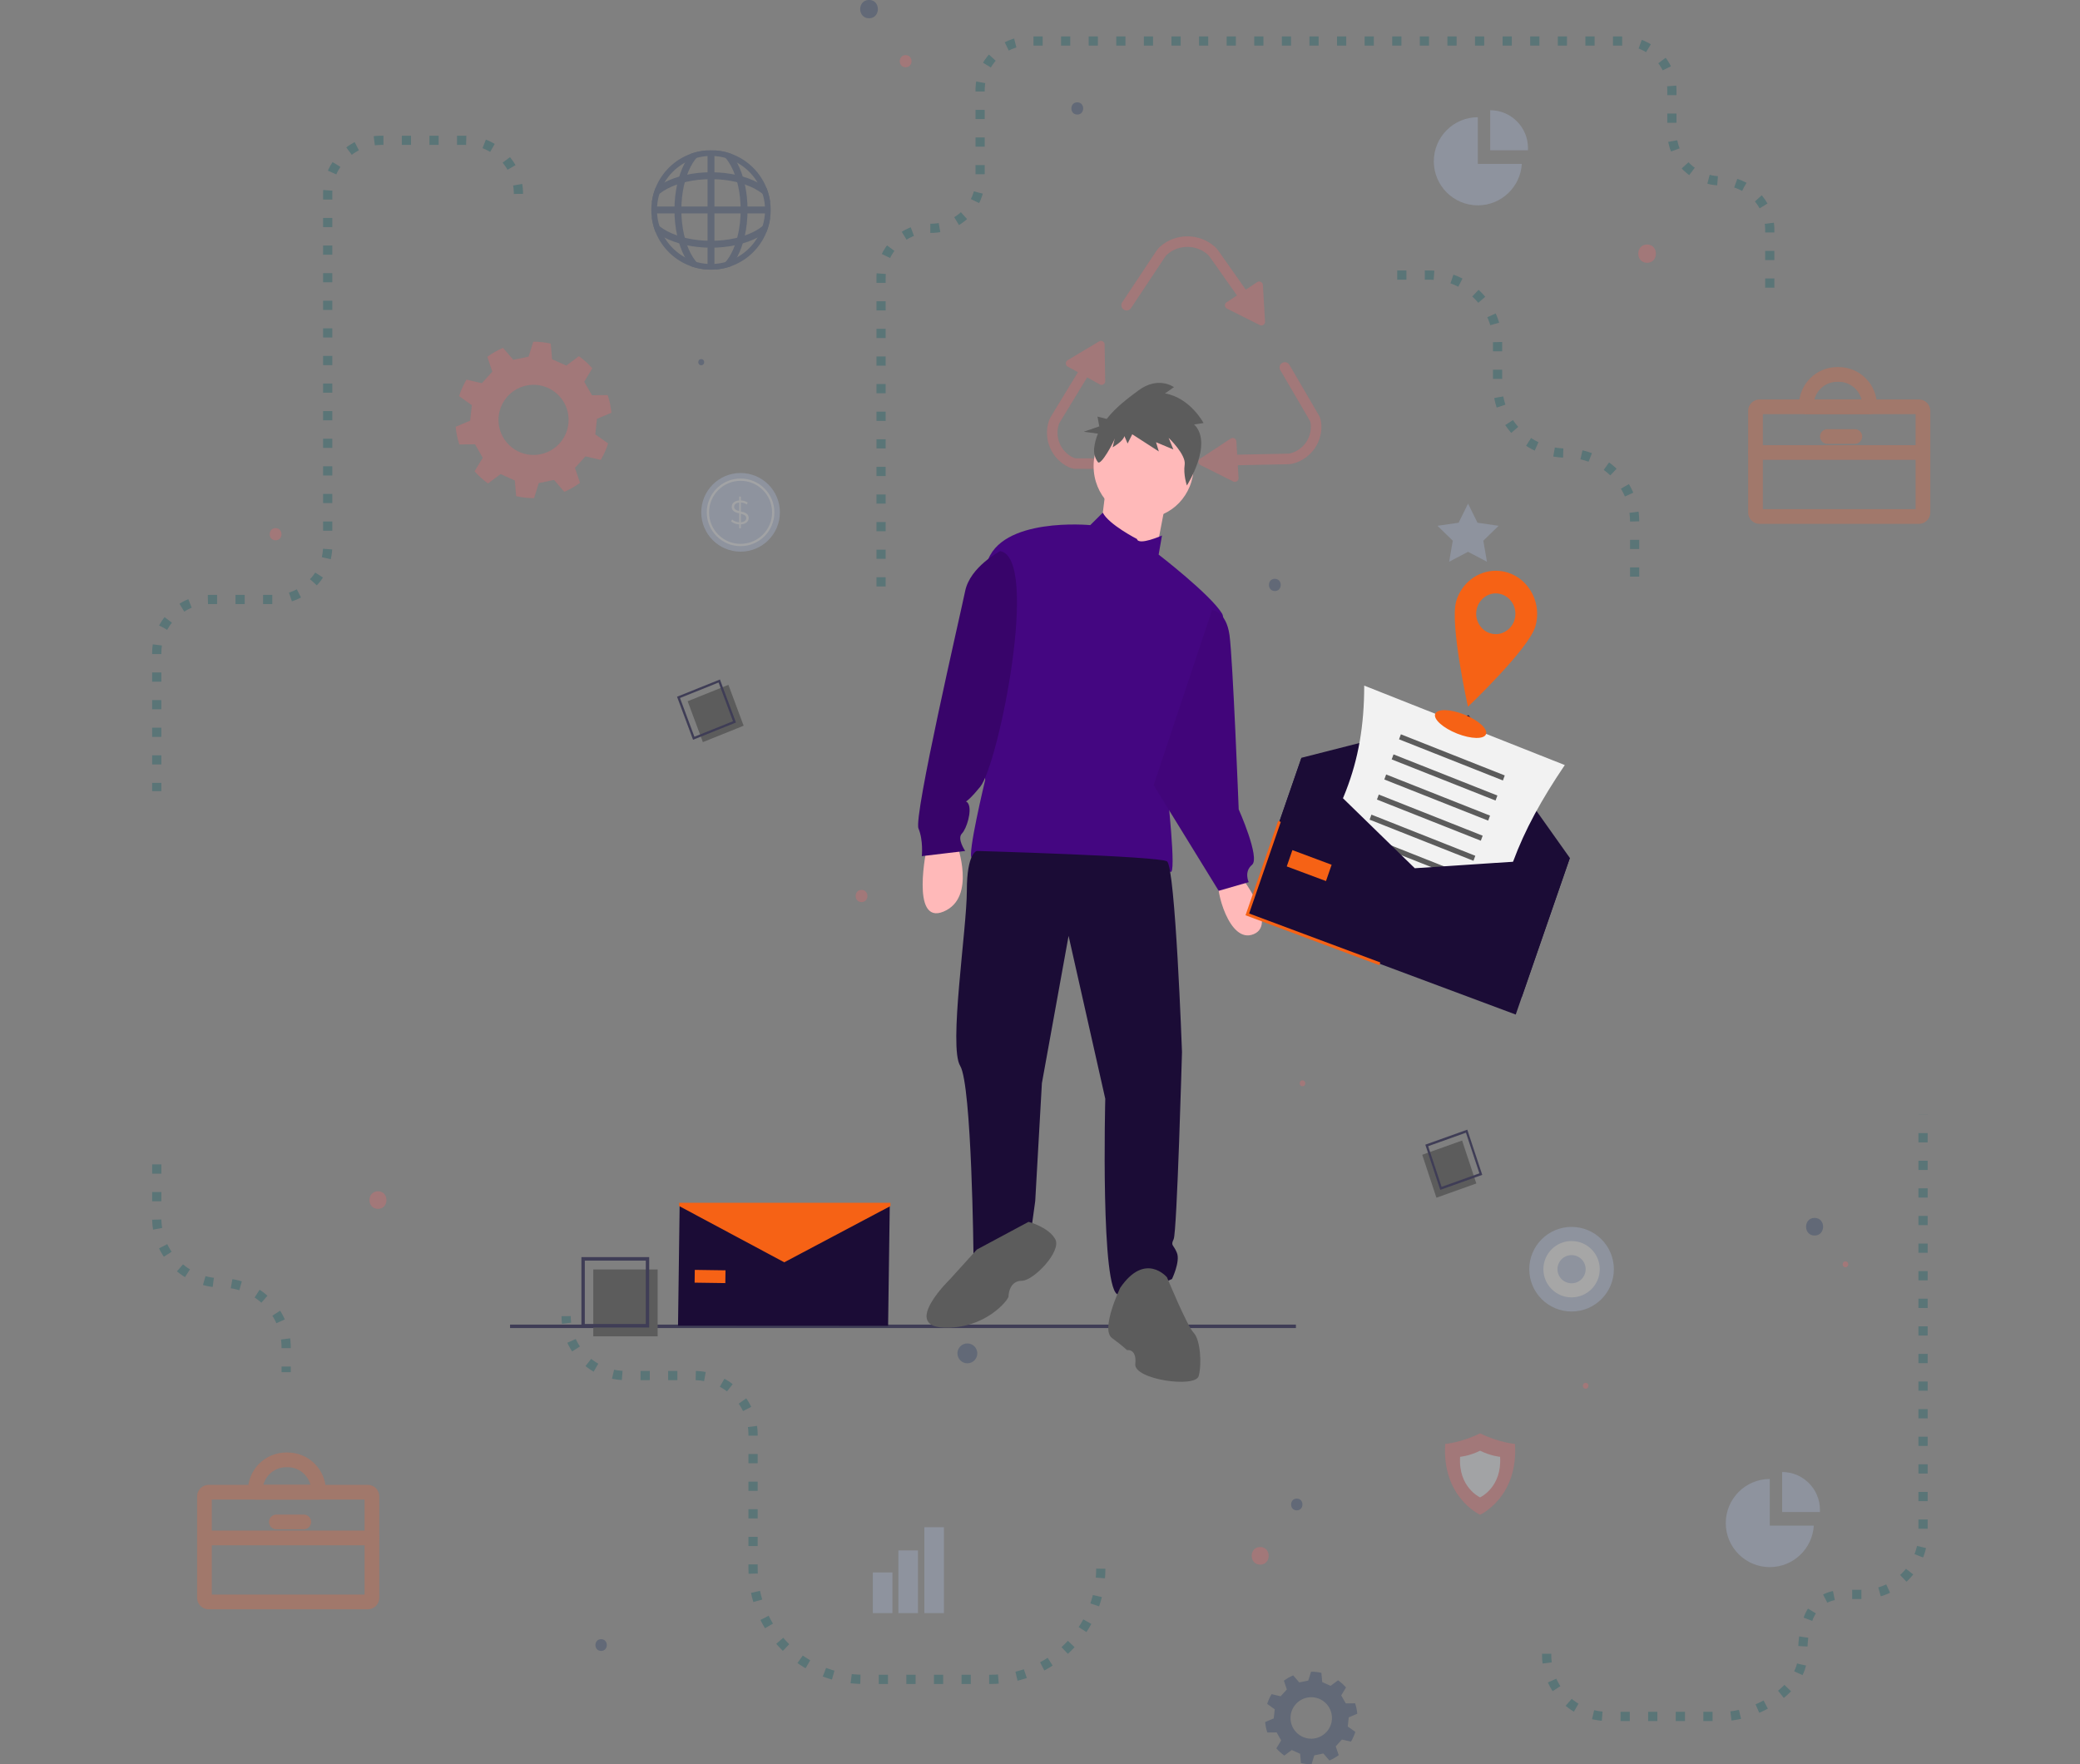 <?xml version="1.0" encoding="UTF-8" standalone="no"?>
<!DOCTYPE svg PUBLIC "-//W3C//DTD SVG 1.1//EN" "http://www.w3.org/Graphics/SVG/1.1/DTD/svg11.dtd">
<svg width="100%" height="100%" viewBox="0 0 942 799" version="1.1" xmlns="http://www.w3.org/2000/svg" xmlns:xlink="http://www.w3.org/1999/xlink" xml:space="preserve" xmlns:serif="http://www.serif.com/" style="fill-rule:evenodd;clip-rule:evenodd;stroke-miterlimit:2;">
    <rect x="0" y="0" width="942" height="799" fill="#808080" stroke="none"/>
    <g transform="matrix(2.212,0,0,2.212,-33.035,-167.932)">
        <g opacity="0.3">
            <path d="M253.429,128.574C253.592,128.329 253.747,128.144 253.902,128.009C256.278,125.939 259.851,125.954 262.213,128.042C262.35,128.164 262.491,128.327 262.642,128.542L268.186,136.402L266.059,137.803C265.578,138.12 265.621,138.838 266.135,139.096L272.859,142.467C273.374,142.725 273.975,142.329 273.941,141.754L273.499,134.246C273.464,133.672 272.821,133.349 272.339,133.666L269.996,135.21L264.412,127.294C264.163,126.94 263.913,126.655 263.648,126.421C260.475,123.614 255.673,123.594 252.479,126.376C252.177,126.639 251.897,126.966 251.626,127.375L244.698,137.801C244.367,138.299 244.503,138.971 245.001,139.302C245.499,139.633 246.171,139.497 246.502,138.999L253.429,128.574Z" style="fill:rgb(241,99,105);fill-rule:nonzero;"/>
            <path d="M285.427,162.362C285.382,161.992 285.276,161.608 285.103,161.187L278.929,150.601C278.629,150.084 277.965,149.91 277.449,150.212C276.932,150.513 276.758,151.176 277.06,151.692L283.127,162.076C283.209,162.286 283.257,162.466 283.277,162.625C283.619,165.406 281.83,168.03 279.113,168.729C278.963,168.768 278.777,168.789 278.547,168.794L268.235,169L268.074,166.276C268.041,165.701 267.397,165.378 266.916,165.695L260.635,169.832C260.153,170.149 260.196,170.868 260.712,171.126L267.435,174.497C267.95,174.755 268.55,174.359 268.517,173.784L268.362,171.163L278.591,170.959C278.993,170.951 279.341,170.908 279.655,170.826C283.42,169.857 285.901,166.218 285.427,162.362Z" style="fill:rgb(241,99,105);fill-rule:nonzero;"/>
            <path d="M234.642,169.584C232.112,168.378 230.859,165.46 231.727,162.795C231.775,162.645 231.857,162.477 231.977,162.281L237.516,153.182L240.102,154.621C240.605,154.901 241.223,154.532 241.214,153.955L241.096,146.435C241.087,145.86 240.458,145.51 239.964,145.805L233.51,149.667C233.016,149.963 233.027,150.683 233.53,150.963L235.622,152.128L230.127,161.154C229.919,161.495 229.769,161.813 229.667,162.124C228.464,165.82 230.202,169.867 233.711,171.539C234.047,171.7 234.427,171.816 234.873,171.896L247.816,171.96C248.414,171.963 248.901,171.48 248.903,170.882C248.906,170.284 248.423,169.798 247.825,169.795L235.168,169.747C234.956,169.704 234.783,169.651 234.642,169.584Z" style="fill:rgb(241,99,105);fill-rule:nonzero;"/>
            <path d="M129.785,166.349C127.319,169.445 122.807,169.971 119.697,167.492C116.602,165.014 116.088,160.506 118.563,157.41C121.023,154.303 125.54,153.788 128.639,156.258C131.753,158.73 132.257,163.251 129.785,166.349ZM139.838,158.555C139.712,157.952 139.547,157.364 139.353,156.793L136.14,156.836L134.554,154.074L136.205,151.317C135.386,150.381 134.463,149.55 133.459,148.834L130.884,150.761L127.975,149.463L127.69,146.258C126.533,145.997 125.334,145.86 124.117,145.867L123.151,148.938L120.027,149.574L117.927,147.133C116.77,147.624 115.691,148.24 114.705,148.965L115.729,152.015L113.579,154.369L110.449,153.636C109.815,154.692 109.3,155.822 108.923,157.009L111.539,158.873L111.188,162.038L108.225,163.287C108.281,163.919 108.371,164.559 108.507,165.201C108.634,165.787 108.791,166.355 108.973,166.911L112.189,166.877L113.767,169.644L112.1,172.398C112.921,173.334 113.843,174.176 114.848,174.895L117.429,172.976L120.335,174.283L120.608,177.491C121.802,177.762 123.036,177.905 124.29,177.895L125.247,174.819L128.368,174.17L130.473,176.605C131.628,176.109 132.704,175.488 133.689,174.76L132.656,171.714L134.796,169.35L137.927,170.075C138.56,169.013 139.073,167.881 139.445,166.696L136.818,164.844L137.157,161.671L140.121,160.417C140.061,159.797 139.971,159.174 139.838,158.555Z" style="fill:rgb(241,99,105);fill-rule:nonzero;"/>
            <path d="M349.61,193.964L349.61,182.703C349.61,174.954 343.328,168.673 335.58,168.673C327.832,168.673 321.549,162.392 321.549,154.643L321.549,146.263C321.549,138.514 315.268,132.233 307.52,132.233L297.865,132.233" style="fill:none;stroke:rgb(1,90,98);stroke-width:1.88px;stroke-dasharray:1.88,3.77;"/>
            <path d="M407.803,181.663L375.196,181.663C374.731,181.663 374.355,181.287 374.355,180.823L374.355,160.038C374.355,159.574 374.731,159.198 375.196,159.198L407.803,159.198C408.267,159.198 408.644,159.574 408.644,160.038L408.644,180.823C408.644,181.287 408.267,181.663 407.803,181.663Z" style="fill:none;stroke:rgb(239,100,58);stroke-width:3.01px;stroke-linecap:round;stroke-linejoin:round;"/>
            <path d="M374.355,168.558L408.644,168.558" style="fill:none;stroke:rgb(239,100,58);stroke-width:3.01px;stroke-linecap:round;stroke-linejoin:round;"/>
            <path d="M389.074,165.282L394.691,165.282" style="fill:none;stroke:rgb(239,100,58);stroke-width:3.01px;stroke-linecap:round;stroke-linejoin:round;"/>
            <path d="M391.377,152.573L391.092,152.573C387.591,152.573 384.754,155.411 384.754,158.911L384.754,159.198L397.715,159.198L397.715,158.911C397.715,155.411 394.878,152.573 391.377,152.573Z" style="fill:none;stroke:rgb(239,100,58);stroke-width:3.01px;stroke-linecap:round;stroke-linejoin:round;"/>
            <path d="M377.279,134.808L377.279,122.967C377.279,117.431 372.791,112.944 367.255,112.944C361.72,112.944 357.233,108.457 357.233,102.922L357.233,94.338C357.233,88.803 352.746,84.315 347.211,84.315L225.626,84.315C220.09,84.315 215.603,88.803 215.603,94.338L215.603,112.635C215.603,118.171 211.116,122.658 205.58,122.658L205.349,122.658C199.814,122.658 195.326,127.145 195.326,132.68L195.326,197.81" style="fill:none;stroke:rgb(1,90,98);stroke-width:1.88px;stroke-dasharray:1.88,3.77;"/>
            <path d="M121.083,115.604C121.083,109.551 116.176,104.644 110.124,104.644L92.986,104.644C86.933,104.644 82.026,109.551 82.026,115.604L82.026,187.685C82.026,193.738 77.119,198.644 71.067,198.644L57.986,198.644C51.933,198.644 47.026,203.551 47.026,209.604L47.026,237.877" style="fill:none;stroke:rgb(1,90,98);stroke-width:1.88px;stroke-dasharray:1.88,3.77;"/>
            <path d="M192.86,79.659C195.273,79.659 195.277,75.909 192.86,75.909C190.447,75.909 190.443,79.659 192.86,79.659Z" style="fill:rgb(28,52,97);fill-rule:nonzero;"/>
            <path d="M200.36,89.696C201.968,89.696 201.971,87.196 200.36,87.196C198.752,87.196 198.749,89.696 200.36,89.696Z" style="fill:rgb(241,99,105);fill-rule:nonzero;"/>
            <path d="M71.36,186.534C72.968,186.534 72.971,184.034 71.36,184.034C69.751,184.034 69.748,186.534 71.36,186.534Z" style="fill:rgb(241,99,105);fill-rule:nonzero;"/>
            <path d="M352.16,129.721C354.573,129.721 354.577,125.972 352.16,125.972C349.748,125.972 349.743,129.721 352.16,129.721Z" style="fill:rgb(241,99,105);fill-rule:nonzero;"/>
            <path d="M275.942,196.915C277.55,196.915 277.553,194.415 275.942,194.415C274.334,194.415 274.331,196.915 275.942,196.915Z" style="fill:rgb(28,52,97);fill-rule:nonzero;"/>
            <path d="M235.497,99.368C237.106,99.368 237.109,96.868 235.497,96.868C233.888,96.868 233.886,99.368 235.497,99.368Z" style="fill:rgb(28,52,97);fill-rule:nonzero;"/>
            <path d="M191.326,260.6C192.935,260.6 192.938,258.1 191.326,258.1C189.717,258.1 189.715,260.6 191.326,260.6Z" style="fill:rgb(241,99,105);fill-rule:nonzero;"/>
            <path d="M158.505,150.689C159.31,150.689 159.311,149.439 158.505,149.439C157.701,149.439 157.7,150.689 158.505,150.689Z" style="fill:rgb(28,52,97);fill-rule:nonzero;"/>
            <path d="M174.614,180.805C174.614,185.253 171.008,188.859 166.56,188.859C162.111,188.859 158.505,185.253 158.505,180.805C158.505,176.357 162.111,172.751 166.56,172.751C171.008,172.751 174.614,176.357 174.614,180.805Z" style="fill:rgb(174,191,227);fill-rule:nonzero;"/>
            <path d="M173.248,180.805C173.248,184.499 170.254,187.493 166.56,187.493C162.866,187.493 159.872,184.499 159.872,180.805C159.872,177.111 162.866,174.117 166.56,174.117C170.254,174.117 173.248,177.111 173.248,180.805Z" style="fill:none;stroke:rgb(240,244,251);stroke-width:0.47px;"/>
            <path d="M168.222,181.957C168.222,181.032 167.401,180.812 166.621,180.625L166.621,178.797C167.021,178.817 167.463,178.949 167.849,179.197L168.022,178.79C167.656,178.535 167.138,178.383 166.621,178.362L166.621,177.575L166.276,177.575L166.276,178.369C165.22,178.452 164.744,179.024 164.744,179.687C164.744,180.598 165.517,180.832 166.276,181.019L166.276,182.833C165.696,182.799 165.144,182.564 164.827,182.254L164.627,182.647C164.965,182.992 165.6,183.24 166.276,183.275L166.276,184.061L166.621,184.061L166.621,183.268C167.718,183.206 168.222,182.626 168.222,181.957ZM165.248,179.673C165.248,179.238 165.565,178.873 166.276,178.811L166.276,180.536C165.71,180.391 165.248,180.197 165.248,179.673ZM166.621,182.833L166.621,181.108C167.214,181.253 167.718,181.439 167.718,181.985C167.718,182.426 167.38,182.778 166.621,182.833Z" style="fill:rgb(240,244,251);fill-rule:nonzero;"/>
            <path d="M326.515,109.467C326.236,114.201 322.306,117.959 317.508,117.959C312.527,117.959 308.49,113.922 308.49,108.941C308.49,103.959 312.527,99.913 317.508,99.913L317.508,109.467L326.515,109.467Z" style="fill:rgb(174,191,227);fill-rule:nonzero;"/>
            <path d="M327.778,106.235C327.778,106.391 327.778,106.539 327.769,106.686L320.034,106.686L320.034,98.481C324.312,98.481 327.778,101.956 327.778,106.235Z" style="fill:rgb(174,191,227);fill-rule:nonzero;"/>
            <path d="M315.503,179.008L317.438,182.93L321.766,183.558L318.634,186.611L319.374,190.922L315.503,188.887L311.631,190.922L312.371,186.611L309.239,183.558L313.567,182.93L315.503,179.008Z" style="fill:rgb(174,191,227);fill-rule:nonzero;"/>
            <g>
                <clipPath id="_clip1">
                    <path d="M172.725,118.906C172.725,125.654 167.254,131.125 160.505,131.125C153.757,131.125 148.286,125.654 148.286,118.906C148.286,112.157 153.757,106.686 160.505,106.686C167.254,106.686 172.725,112.157 172.725,118.906Z"/>
                </clipPath>
                <g clip-path="url(#_clip1)">
                    <path d="M172.273,118.906C172.273,125.404 167.005,130.673 160.505,130.673C154.007,130.673 148.739,125.404 148.739,118.906C148.739,112.407 154.007,107.139 160.505,107.139C167.005,107.139 172.273,112.407 172.273,118.906Z" style="fill:none;stroke:rgb(28,52,97);stroke-width:1.41px;"/>
                    <path d="M173.67,118.906C173.67,122.781 167.776,125.922 160.505,125.922C153.235,125.922 147.342,122.781 147.342,118.906C147.342,115.031 153.235,111.889 160.505,111.889C167.776,111.889 173.67,115.031 173.67,118.906Z" style="fill:none;stroke:rgb(28,52,97);stroke-width:1.41px;"/>
                    <path d="M160.505,131.907C156.763,131.907 153.729,126.086 153.729,118.906C153.729,111.725 156.763,105.904 160.505,105.904C164.248,105.904 167.282,111.725 167.282,118.906C167.282,126.086 164.248,131.907 160.505,131.907Z" style="fill:none;stroke:rgb(28,52,97);stroke-width:1.41px;"/>
                    <path d="M160.505,107.139L160.505,130.673" style="fill:none;stroke:rgb(28,52,97);stroke-width:1.41px;"/>
                    <path d="M148.739,118.906L172.273,118.906" style="fill:none;stroke:rgb(28,52,97);stroke-width:1.41px;"/>
                </g>
            </g>
        </g>
    </g>
    <g transform="matrix(2.129,0,0,2.129,-38.939,-133.826)">
        <g opacity="0.3">
            <path d="M224.069,348.61C222.902,348.61 221.957,349.555 221.957,350.722C221.957,351.889 222.902,352.835 224.069,352.835C225.236,352.835 226.182,351.889 226.182,350.722C226.182,349.555 225.236,348.61 224.069,348.61Z" style="fill:rgb(28,52,97);fill-rule:nonzero;"/>
            <g transform="matrix(1.039,0,0,1.039,64.875,273.632)">
                <path d="M326.515,109.467C326.236,114.201 322.306,117.959 317.508,117.959C312.527,117.959 308.49,113.922 308.49,108.941C308.49,103.959 312.527,99.913 317.508,99.913L317.508,109.467L326.515,109.467Z" style="fill:rgb(174,191,227);fill-rule:nonzero;"/>
            </g>
            <g transform="matrix(1.039,0,0,1.039,64.875,273.632)">
                <path d="M327.778,106.235C327.778,106.391 327.778,106.539 327.769,106.686L320.034,106.686L320.034,98.481C324.312,98.481 327.778,101.956 327.778,106.235Z" style="fill:rgb(174,191,227);fill-rule:nonzero;"/>
            </g>
            <path d="M300.665,431.019C299.15,432.921 296.378,433.244 294.466,431.721C292.565,430.199 292.249,427.429 293.769,425.527C295.281,423.618 298.056,423.303 299.961,424.819C301.874,426.339 302.183,429.115 300.665,431.019ZM306.84,426.23C306.763,425.86 306.662,425.499 306.543,425.148L304.569,425.175L303.594,423.477L304.609,421.784C304.106,421.209 303.539,420.698 302.922,420.259L301.34,421.442L299.552,420.644L299.378,418.676C298.667,418.515 297.93,418.431 297.182,418.435L296.589,420.322L294.67,420.713L293.379,419.214C292.669,419.514 292.005,419.893 291.4,420.339L292.029,422.213L290.708,423.659L288.785,423.209C288.395,423.857 288.079,424.552 287.847,425.281L289.455,426.426L289.239,428.371L287.419,429.138C287.453,429.526 287.508,429.92 287.591,430.314C287.671,430.674 287.766,431.023 287.879,431.364L289.854,431.344L290.823,433.044L289.799,434.735C290.303,435.31 290.87,435.828 291.487,436.269L293.073,435.091L294.859,435.893L295.026,437.864C295.759,438.03 296.518,438.119 297.289,438.112L297.877,436.222L299.794,435.824L301.087,437.32C301.797,437.015 302.458,436.634 303.062,436.186L302.428,434.315L303.743,432.863L305.667,433.308C306.055,432.656 306.371,431.961 306.599,431.232L304.985,430.095L305.194,428.145L307.014,427.375C306.978,426.994 306.922,426.611 306.84,426.23Z" style="fill:rgb(28,52,97);fill-rule:nonzero;"/>
            <path d="M252.452,396.533C252.452,409.53 241.916,420.066 228.919,420.066L202.016,420.066C189.019,420.066 178.483,409.53 178.483,396.533L178.483,368.053C178.483,361.084 172.833,355.434 165.864,355.434L151.343,355.434C144.374,355.434 138.725,349.784 138.725,342.815" style="fill:none;stroke:rgb(1,90,98);stroke-width:1.96px;stroke-dasharray:1.96,3.91;"/>
            <path d="M347.302,414.615L347.302,414.973C347.302,422.139 353.111,427.948 360.277,427.948L384.781,427.948C391.946,427.948 401.755,422.139 401.755,414.973C401.755,407.807 403.565,401.998 410.73,401.998L414.387,401.998C421.553,401.998 427.363,396.189 427.363,389.023L427.363,299.948" style="fill:none;stroke:rgb(1,90,98);stroke-width:1.96px;stroke-dasharray:1.96,3.91;"/>
            <path d="M98.693,319.992C101.106,319.992 101.11,316.242 98.693,316.242C96.28,316.242 96.276,319.992 98.693,319.992Z" style="fill:rgb(241,99,105);fill-rule:nonzero;"/>
            <path d="M295.36,293.909C296.165,293.909 296.166,292.659 295.36,292.659C294.555,292.659 294.554,293.909 295.36,293.909Z" style="fill:rgb(241,99,105);fill-rule:nonzero;"/>
            <path d="M355.592,358.242C356.397,358.242 356.398,356.992 355.592,356.992C354.788,356.992 354.787,358.242 355.592,358.242Z" style="fill:rgb(241,99,105);fill-rule:nonzero;"/>
            <path d="M294.143,384.113C295.752,384.113 295.755,381.613 294.143,381.613C292.535,381.613 292.532,384.113 294.143,384.113Z" style="fill:rgb(28,52,97);fill-rule:nonzero;"/>
            <path d="M186.36,321.076C187.164,321.076 187.166,319.826 186.36,319.826C185.556,319.826 185.554,321.076 186.36,321.076Z" style="fill:rgb(241,99,105);fill-rule:nonzero;"/>
            <path d="M404.291,325.659C406.704,325.659 406.708,321.909 404.291,321.909C401.878,321.909 401.874,325.659 404.291,325.659Z" style="fill:rgb(28,52,97);fill-rule:nonzero;"/>
            <path d="M410.86,332.409C411.665,332.409 411.666,331.159 410.86,331.159C410.055,331.159 410.054,332.409 410.86,332.409Z" style="fill:rgb(241,99,105);fill-rule:nonzero;"/>
            <path d="M286.36,395.659C288.773,395.659 288.777,391.909 286.36,391.909C283.947,391.909 283.943,395.659 286.36,395.659Z" style="fill:rgb(241,99,105);fill-rule:nonzero;"/>
            <path d="M177.86,333.659C180.273,333.659 180.277,329.909 177.86,329.909C175.447,329.909 175.443,333.659 177.86,333.659Z" style="fill:rgb(28,52,97);fill-rule:nonzero;"/>
            <path d="M146.161,414.016C147.77,414.016 147.773,411.516 146.161,411.516C144.553,411.516 144.55,414.016 146.161,414.016Z" style="fill:rgb(28,52,97);fill-rule:nonzero;"/>
            <rect x="209.397" y="392.633" width="4.173" height="13.342" style="fill:rgb(174,191,227);fill-rule:nonzero;"/>
            <rect x="203.955" y="397.322" width="4.174" height="8.653" style="fill:rgb(174,191,227);fill-rule:nonzero;"/>
            <rect x="214.916" y="387.701" width="4.173" height="18.274" style="fill:rgb(174,191,227);fill-rule:nonzero;"/>
            <path d="M51.634,310.536L51.634,321.971C51.634,329.573 57.797,335.736 65.399,335.736C73.001,335.736 79.164,341.898 79.164,349.501L79.164,354.726" style="fill:none;stroke:rgb(1,90,98);stroke-width:1.96px;stroke-dasharray:1.96,3.91;"/>
            <path d="M361.596,332.821C361.596,337.792 357.566,341.821 352.596,341.821C347.626,341.821 343.596,337.792 343.596,332.821C343.596,327.85 347.626,323.821 352.596,323.821C357.566,323.821 361.596,327.85 361.596,332.821Z" style="fill:rgb(174,191,227);fill-rule:nonzero;"/>
            <path d="M358.589,332.821C358.589,336.131 355.906,338.814 352.596,338.814C349.286,338.814 346.603,336.131 346.603,332.821C346.603,329.512 349.286,326.828 352.596,326.828C355.906,326.828 358.589,329.512 358.589,332.821Z" style="fill:white;fill-rule:nonzero;"/>
            <path d="M355.592,332.821C355.592,334.476 354.251,335.818 352.596,335.818C350.941,335.818 349.599,334.476 349.599,332.821C349.599,331.166 350.941,329.825 352.596,329.825C354.251,329.825 355.592,331.166 355.592,332.821Z" style="fill:rgb(174,191,227);fill-rule:nonzero;"/>
            <path d="M340.563,369.984C340.563,369.984 337.235,369.734 333.14,367.733L333.14,367.732L333.138,367.732L333.137,367.733C329.043,369.734 325.714,369.984 325.714,369.984C324.986,381.225 332.95,384.97 333.137,385.055L333.137,385.057C333.137,385.057 333.137,385.056 333.138,385.056C333.14,385.056 333.14,385.057 333.14,385.057L333.14,385.055C333.328,384.97 341.292,381.225 340.563,369.984Z" style="fill:rgb(241,99,105);fill-rule:nonzero;"/>
            <path d="M337.392,372.722C337.392,372.722 335.486,372.579 333.14,371.432L333.14,371.431C333.139,371.432 333.139,371.432 333.138,371.432L333.137,371.432C330.792,372.579 328.885,372.722 328.885,372.722C328.468,379.162 333.031,381.306 333.137,381.356L333.137,381.357C333.137,381.357 333.138,381.357 333.138,381.356C333.139,381.357 333.14,381.357 333.14,381.357L333.14,381.356C333.247,381.306 337.809,379.162 337.392,372.722Z" style="fill:rgb(240,244,251);fill-rule:nonzero;"/>
            <g transform="matrix(1.039,0,0,1.039,-327.172,214.849)">
                <path d="M407.803,181.663L375.196,181.663C374.731,181.663 374.355,181.287 374.355,180.823L374.355,160.038C374.355,159.574 374.731,159.198 375.196,159.198L407.803,159.198C408.267,159.198 408.644,159.574 408.644,160.038L408.644,180.823C408.644,181.287 408.267,181.663 407.803,181.663Z" style="fill:none;stroke:rgb(239,100,58);stroke-width:3.01px;stroke-linecap:round;stroke-linejoin:round;"/>
            </g>
            <g transform="matrix(1.039,0,0,1.039,-327.172,214.849)">
                <path d="M374.355,168.558L408.644,168.558" style="fill:none;stroke:rgb(239,100,58);stroke-width:3.01px;stroke-linecap:round;stroke-linejoin:round;"/>
            </g>
            <g transform="matrix(1.039,0,0,1.039,-327.172,214.849)">
                <path d="M389.074,165.282L394.691,165.282" style="fill:none;stroke:rgb(239,100,58);stroke-width:3.01px;stroke-linecap:round;stroke-linejoin:round;"/>
            </g>
            <g transform="matrix(1.039,0,0,1.039,-327.172,214.849)">
                <path d="M391.377,152.573L391.092,152.573C387.591,152.573 384.754,155.411 384.754,158.911L384.754,159.198L397.715,159.198L397.715,158.911C397.715,155.411 394.878,152.573 391.377,152.573Z" style="fill:none;stroke:rgb(239,100,58);stroke-width:3.01px;stroke-linecap:round;stroke-linejoin:round;"/>
            </g>
        </g>
    </g>
    <g id="SMSC" transform="matrix(0.64,0,0,0.665,165.714,173.389)">
        <rect x="102.002" y="641.27" width="556.108" height="2.361" style="fill:rgb(63,61,86);"/>
        <g transform="matrix(1,0,0,1,-143.54,-109.886)">
            <path d="M540.457,426.261C540.457,426.261 528.655,479.37 552.259,469.929C575.863,460.487 561.7,423.901 561.7,423.901L540.457,426.261Z" style="fill:rgb(255,185,185);fill-rule:nonzero;"/>
        </g>
        <g transform="matrix(1,0,0,1,-143.54,-109.886)">
            <path d="M761.154,443.964C761.154,443.964 789.479,478.19 771.776,485.271C754.073,492.353 744.631,453.406 746.992,449.865C749.352,446.325 761.154,443.964 761.154,443.964Z" style="fill:rgb(255,185,185);fill-rule:nonzero;"/>
        </g>
        <circle cx="550.343" cy="56.731" r="35.406" style="fill:rgb(255,185,185);"/>
        <path d="M523.789,70.304L519.068,106.89L558.014,121.052L566.276,79.745L523.789,70.304Z" style="fill:rgb(255,185,185);fill-rule:nonzero;"/>
        <g transform="matrix(1,0,0,1,-143.54,-109.886)">
            <path d="M689.162,216.186C689.162,216.186 669.155,206.309 664.996,198.265L656.116,206.744C656.116,206.744 592.385,200.843 582.944,232.708C573.502,264.574 581.764,380.234 581.764,380.234C581.764,380.234 568.781,432.162 572.322,433.343C575.863,434.523 619.53,455.766 680.9,443.964C680.9,443.964 708.045,439.244 712.766,442.784C717.487,446.325 710.405,386.135 710.405,386.135C710.405,386.135 757.613,279.916 749.352,266.934C741.091,253.952 704.504,226.807 704.504,226.807L706.865,213.825C706.865,213.825 690.342,220.906 689.162,216.186Z" style="fill:rgb(68,6,129);fill-rule:nonzero;"/>
        </g>
        <g transform="matrix(1,0,0,1,-143.54,-109.886)">
            <path d="M592.385,224.447C592.385,224.447 571.142,235.069 567.601,251.592C564.061,268.115 531.015,405.018 534.556,413.279C538.096,421.541 536.916,432.162 536.916,432.162L567.601,428.622C567.601,428.622 561.7,420.36 565.241,416.82C568.781,413.279 572.322,401.477 569.962,396.756C567.601,392.036 565.241,400.297 578.223,384.954C591.205,369.612 620.71,229.168 592.385,224.447Z" style="fill:rgb(56,4,106);fill-rule:nonzero;"/>
        </g>
        <g transform="matrix(1,0,0,1,-143.54,-109.886)">
            <path d="M742.271,264.574C742.271,264.574 752.303,265.164 754.663,281.687C757.023,298.21 761.154,400.297 761.154,400.297C761.154,400.297 776.497,433.343 770.596,438.063C764.695,442.784 768.235,449.865 768.235,449.865L746.992,455.766L700.964,383.774L742.271,264.574Z" style="fill:rgb(65,5,122);fill-rule:nonzero;"/>
        </g>
        <g transform="matrix(1,0,0,1,-143.54,-109.886)">
            <path d="M575.863,428.622C575.863,428.622 568.781,429.802 568.781,455.766C568.781,481.731 555.799,561.984 564.061,574.967C572.322,587.949 573.502,704.789 573.502,704.789C573.502,704.789 595.926,714.23 614.809,683.545L617.17,667.022L621.89,586.769L640.774,486.452L666.738,597.39C666.738,597.39 663.197,730.753 676.18,730.753C689.162,730.753 713.946,720.131 713.946,720.131C713.946,720.131 719.847,708.329 717.487,702.428C715.126,696.527 712.766,697.708 715.126,692.987C717.487,688.266 721.027,565.525 721.027,565.525C721.027,565.525 716.306,439.244 710.405,435.703C704.504,432.162 575.863,428.622 575.863,428.622Z" style="fill:rgb(27,12,54);fill-rule:nonzero;"/>
        </g>
        <g transform="matrix(1,0,0,1,-143.54,-109.886)">
            <path d="M575.863,700.068L556.979,720.131C556.979,720.131 522.754,751.997 552.259,753.177C581.764,754.357 598.286,734.294 598.286,731.933C598.286,729.573 599.467,721.312 607.728,721.312C615.989,721.312 636.053,701.248 631.332,692.987C626.611,684.725 612.449,681.185 612.449,681.185L575.863,700.068Z" style="fill:rgb(92,92,92);fill-rule:nonzero;"/>
        </g>
        <g transform="matrix(1,0,0,1,-143.54,-109.886)">
            <path d="M677.36,726.032C677.36,726.032 663.197,754.357 671.459,760.258C679.72,766.159 682.081,768.52 682.081,768.52C682.081,768.52 689.162,767.339 687.982,777.961C686.801,788.583 730.469,794.484 732.829,786.223C735.19,777.961 734.009,761.438 729.289,756.718C724.568,751.997 710.405,718.951 710.405,718.951C710.405,718.951 695.063,701.248 677.36,726.032Z" style="fill:rgb(92,92,92);fill-rule:nonzero;"/>
        </g>
        <g transform="matrix(1,0,0,1,-143.54,-109.886)">
            <path d="M729.616,138.187L736.285,137.24C736.285,137.24 727,120.15 709.029,117.047L715.338,112.789C715.338,112.789 704.376,104.955 690.209,115.025C682.762,120.318 674.115,126.566 667.755,134.431L661.248,132.841L662.503,139.483L651.537,143.14L661.555,144.45C660.173,147.582 659.267,150.903 658.866,154.303C658.478,157.706 659.428,161.129 661.514,163.846C663.599,166.562 672.86,150.091 673.454,147.659L671.968,153.74C671.968,153.74 679.381,149.752 680.272,146.104L682.546,151.17L685.838,144.886L704.638,156.569L702.662,150.287L714.919,155.215L711.583,147.312C711.583,147.312 724.011,158.726 722.928,165.55C721.846,172.373 724.5,179.738 724.5,179.738C724.5,179.738 743.403,151.222 729.616,138.187Z" style="fill:rgb(92,92,92);fill-rule:nonzero;"/>
        </g>
        <g>
            <rect x="160.896" y="603.708" width="45.558" height="45.558" style="fill:rgb(92,92,92);"/>
            <g transform="matrix(1,0,0,1,-143.54,-109.886)">
                <path d="M344,753.158L296.044,753.158L296.044,705.202L344,705.202L344,753.158ZM298.442,750.76L341.602,750.76L341.602,707.6L298.442,707.6L298.442,750.76Z" style="fill:rgb(63,61,86);fill-rule:nonzero;"/>
            </g>
            <g transform="matrix(0.933,-0.361,0.361,0.933,-238.073,53.638)">
                <rect x="375.348" y="320.092" width="30.913" height="29.842" style="fill:rgb(92,92,92);"/>
            </g>
            <g transform="matrix(1,0,0,1,-143.54,-109.886)">
                <path d="M405.393,341.159L375.044,352.897L363.713,323.599L394.061,311.861L405.393,341.159ZM375.995,350.845L403.309,340.281L393.111,313.913L365.797,324.477L375.995,350.845Z" style="fill:rgb(63,61,86);fill-rule:nonzero;"/>
            </g>
            <g transform="matrix(0.325,0.946,-0.946,0.325,1080.94,-535.567)">
                <rect x="895.028" y="630.141" width="30.913" height="29.842" style="fill:rgb(92,92,92);"/>
            </g>
            <g transform="matrix(1,0,0,1,-143.54,-109.886)">
                <path d="M903.789,659.407L893.21,628.635L922.916,618.422L933.496,649.194L903.789,659.407ZM895.224,629.663L904.746,657.358L931.482,648.166L921.96,620.472L895.224,629.663Z" style="fill:rgb(63,61,86);fill-rule:nonzero;"/>
            </g>
        </g>
        <g>
            <path d="M818.044,417.926L628.109,349.709L662.018,255.296L780.281,226.293L851.954,323.514L818.044,417.926Z" style="fill:rgb(27,12,54);fill-rule:nonzero;"/>
            <g transform="matrix(1,0,0,1,-143.54,-109.886)">
                <path d="M938.575,509.09L796.636,454.984C833.483,405.627 849.961,370.811 849.973,316.025L991.912,370.131C958.937,416.972 945.147,452.185 938.575,509.09Z" style="fill:rgb(242,242,242);fill-rule:nonzero;"/>
            </g>
            <g transform="matrix(0.934,0.356,-0.356,0.934,46.39,-410.896)">
                <rect x="872.979" y="363.4" width="78.696" height="3.66" style="fill:rgb(92,92,92);"/>
            </g>
            <g transform="matrix(0.934,0.356,-0.356,0.934,50.921,-408.141)">
                <rect x="867.764" y="377.081" width="78.696" height="3.66" style="fill:rgb(92,92,92);"/>
            </g>
            <g transform="matrix(0.934,0.356,-0.356,0.934,55.452,-405.386)">
                <rect x="862.549" y="390.762" width="78.696" height="3.66" style="fill:rgb(92,92,92);"/>
            </g>
            <g transform="matrix(0.934,0.356,-0.356,0.934,59.983,-402.631)">
                <rect x="857.334" y="404.442" width="78.696" height="3.66" style="fill:rgb(92,92,92);"/>
            </g>
            <g transform="matrix(0.934,0.356,-0.356,0.934,64.514,-399.876)">
                <rect x="852.119" y="418.123" width="78.696" height="3.66" style="fill:rgb(92,92,92);"/>
            </g>
            <g transform="matrix(0.934,0.356,-0.356,0.934,69.045,-397.122)">
                <rect x="846.904" y="431.804" width="78.696" height="3.66" style="fill:rgb(92,92,92);"/>
            </g>
            <g transform="matrix(0.934,0.356,-0.356,0.934,73.576,-394.367)">
                <rect x="841.689" y="445.485" width="78.696" height="3.66" style="fill:rgb(92,92,92);"/>
            </g>
            <g transform="matrix(0.934,0.356,-0.356,0.934,78.107,-391.612)">
                <rect x="836.473" y="459.166" width="78.696" height="3.66" style="fill:rgb(92,92,92);"/>
            </g>
            <path d="M813.656,430.144L623.721,361.927L662.018,255.296L742.226,330.502L851.954,323.514L813.656,430.144Z" style="fill:rgb(27,12,54);fill-rule:nonzero;"/>
            <path d="M717.148,396.545L622.442,362.53L645.518,298.277L647.401,298.953L625.001,361.323L717.824,394.662L717.148,396.545Z" style="fill:rgb(246,98,21);fill-rule:nonzero;"/>
            <g transform="matrix(0.941,0.338,-0.338,0.941,52.484,-358.249)">
                <rect x="796.39" y="432.766" width="29.505" height="11.802" style="fill:rgb(246,98,21);"/>
            </g>
            <g transform="matrix(0.275,-0.72,0.72,0.275,271.866,802.054)">
                <ellipse cx="923.327" cy="345.645" rx="9.03" ry="25" style="fill:rgb(246,98,21);"/>
            </g>
            <g transform="matrix(0.771,0,0,0.771,62.603,-34.549)">
                <path d="M967.105,212.439C963.451,211.303 959.647,210.725 955.822,210.725C939.227,210.725 924.463,221.596 919.535,237.442C913.304,257.482 930.286,330.847 930.286,330.847C930.286,330.847 985.876,280.048 992.108,260.008C998.297,240.102 987.011,218.629 967.105,212.439ZM950.477,265.913C942.971,263.579 937.822,256.586 937.822,248.725C937.822,238.851 945.947,230.725 955.822,230.725C965.696,230.725 973.822,238.851 973.822,248.725C973.822,250.537 973.548,252.339 973.01,254.07C970.676,261.576 963.682,266.725 955.822,266.725C954.009,266.725 952.207,266.451 950.477,265.913Z" style="fill:rgb(246,98,21);fill-rule:nonzero;"/>
            </g>
        </g>
        <path d="M369.521,642.111L220.865,642.032L222.032,558.576L295.91,591.781L370.688,560.655L369.521,642.111Z" style="fill:rgb(27,12,54);fill-rule:nonzero;"/>
        <g transform="matrix(1,0.014,-0.014,1,-133.458,-115.228)">
            <rect x="376.179" y="713.977" width="21.736" height="8.694" style="fill:rgb(246,98,21);"/>
        </g>
        <path d="M371.185,560.541L296.045,598.848L221.641,560.541L221.641,558.331L371.185,558.331L371.185,560.541Z" style="fill:rgb(246,98,21);fill-rule:nonzero;"/>
    </g>
</svg>
